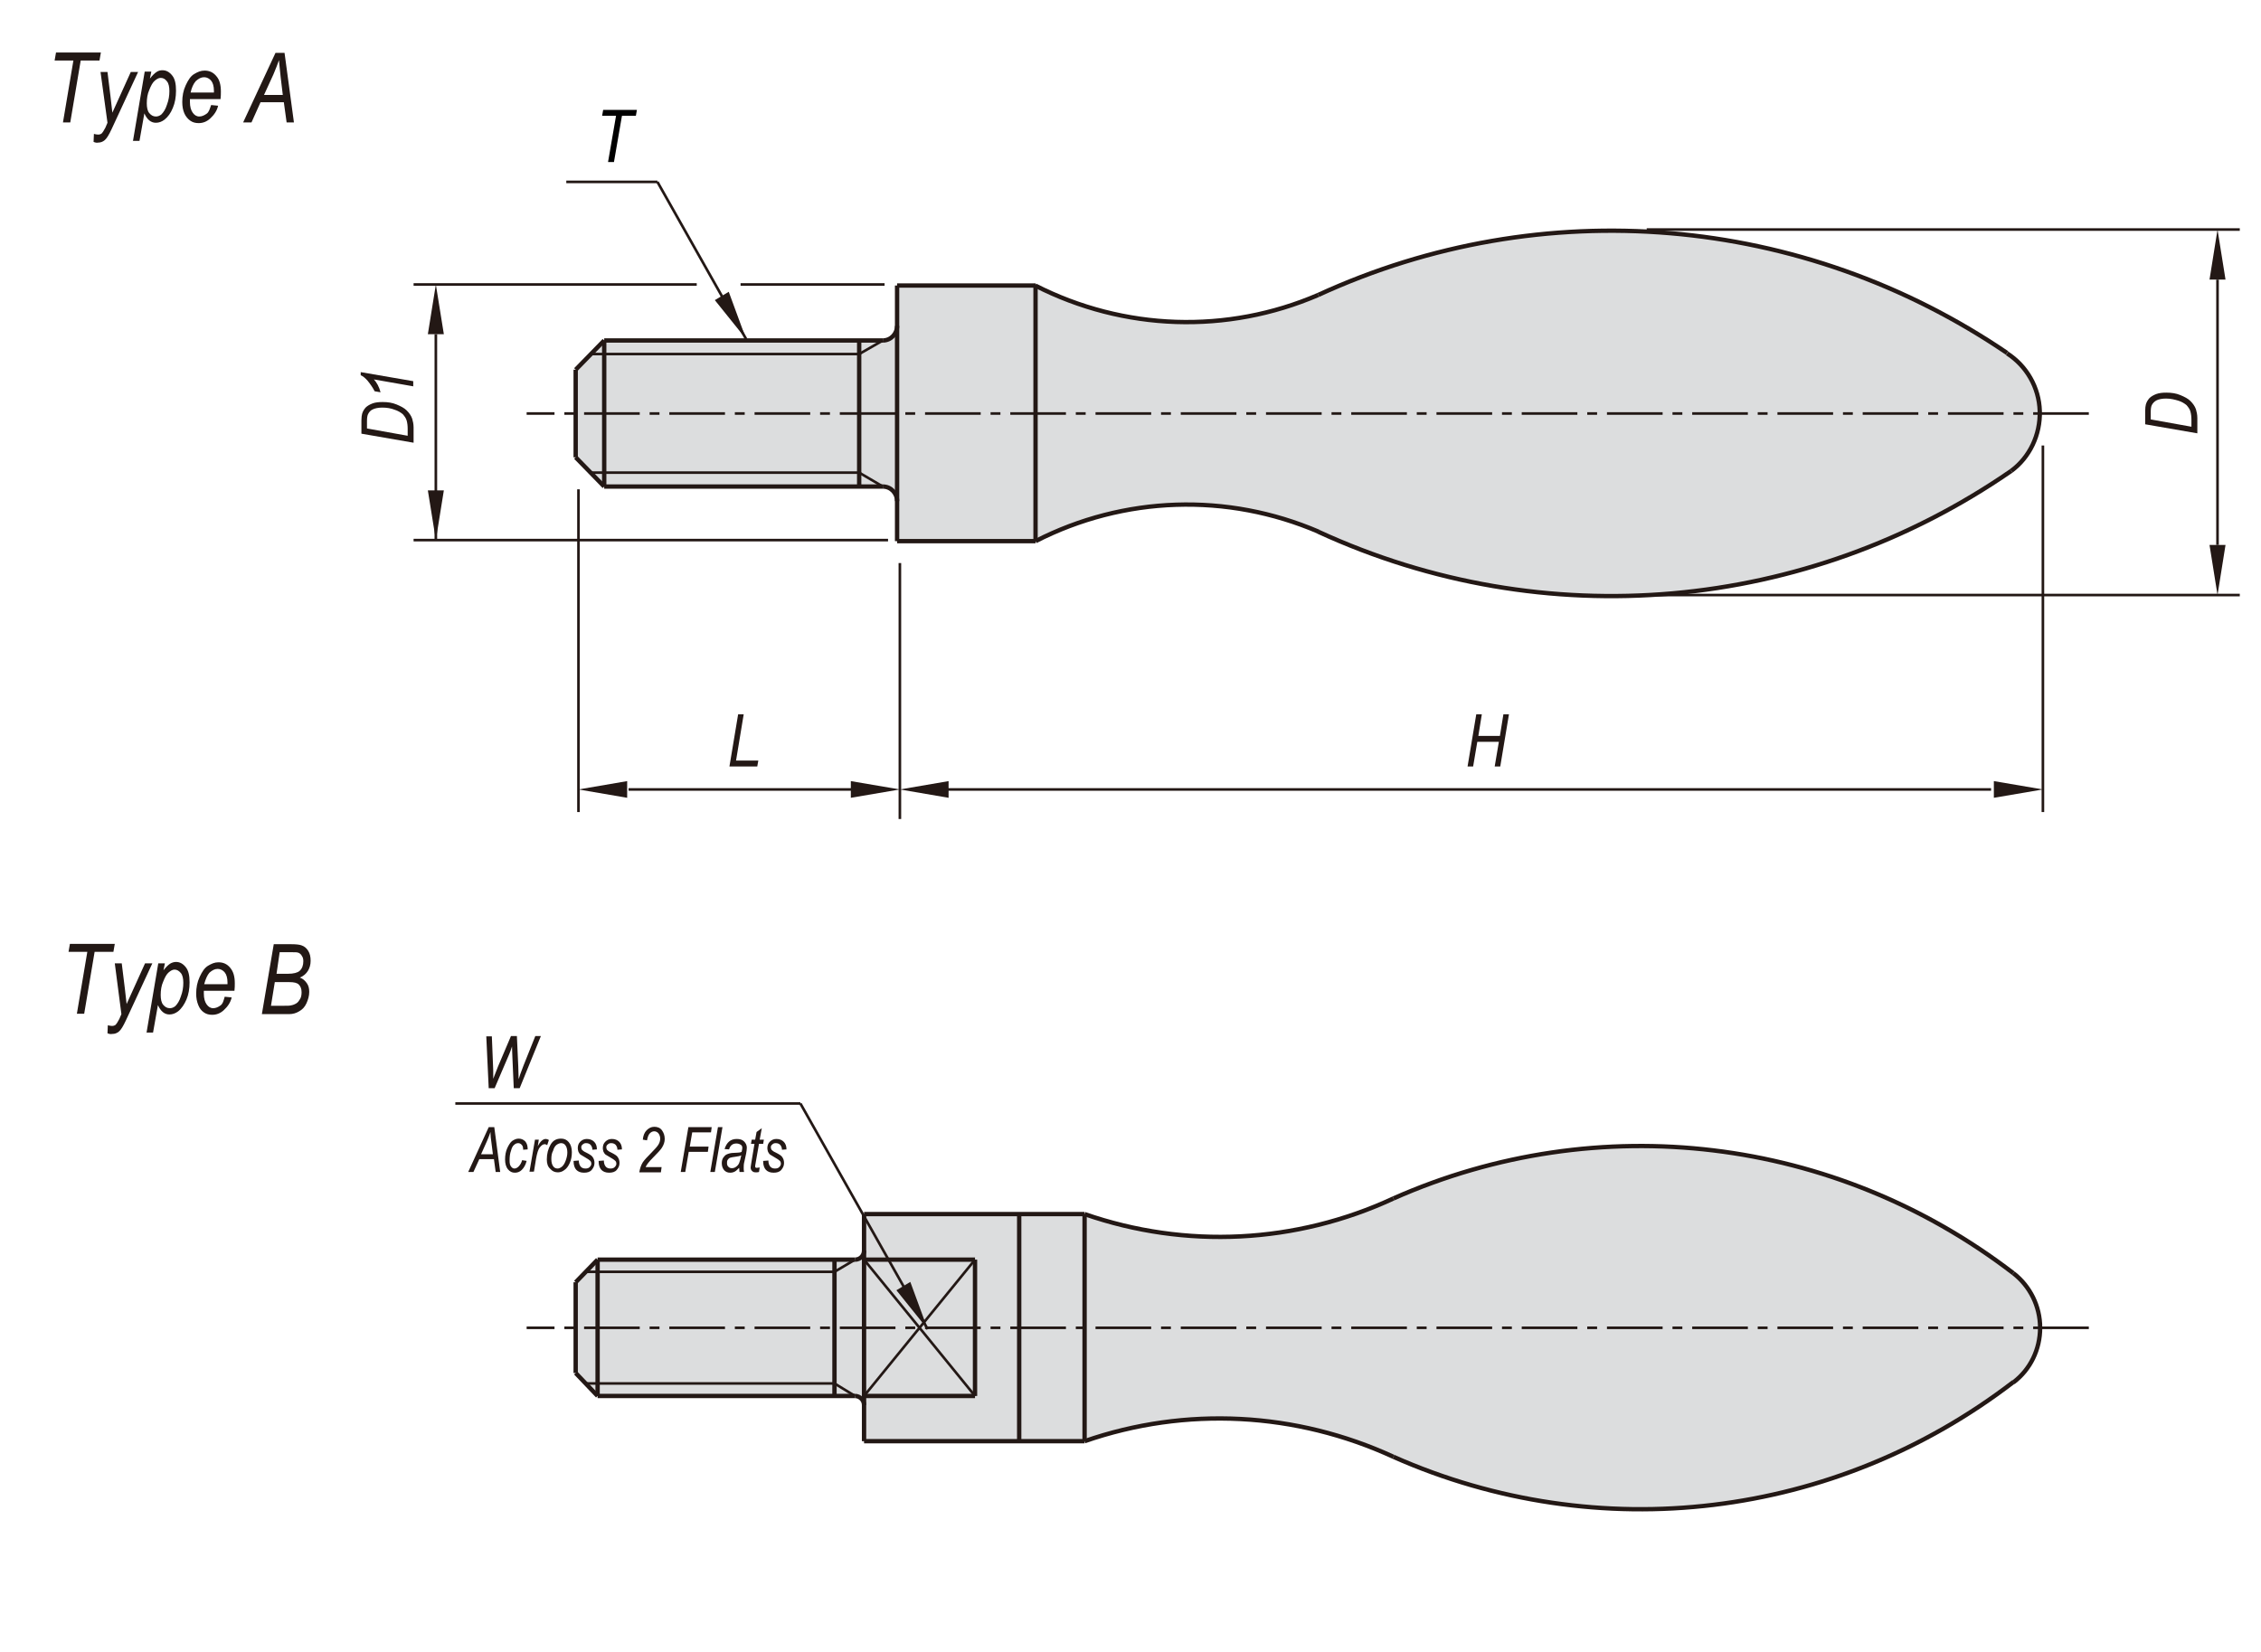 <?xml version="1.0" encoding="utf-8"?>
<!-- Generator: Adobe Illustrator 26.5.0, SVG Export Plug-In . SVG Version: 6.00 Build 0)  -->
<svg version="1.1" id="SA-RA" xmlns="http://www.w3.org/2000/svg" xmlns:xlink="http://www.w3.org/1999/xlink" x="0px" y="0px"
	 viewBox="0 0 650 475" style="enable-background:new 0 0 650 475;" xml:space="preserve">
<style type="text/css">
	.st0{fill:#231815;}
	.st1{fill:none;stroke:#231815;stroke-width:0.75;stroke-miterlimit:10;}
	.st2{fill:#DCDDDE;}
	.st3{fill:none;stroke:#231815;stroke-width:0.75;stroke-miterlimit:10;stroke-dasharray:16,2.835,2.835,2.835;}
	.st4{fill:none;stroke:#231815;stroke-width:1.25;stroke-miterlimit:10;}
	.st5{fill:#221815;}
</style>
<g>
	<polygon class="st0" points="573.2,229.4 573.2,224.6 587.3,227 	"/>
	<polygon class="st0" points="244.6,229.4 244.6,224.6 258.7,227 	"/>
	<polygon class="st0" points="272.7,229.4 272.7,224.6 258.7,227 	"/>
	<polygon class="st0" points="180.3,229.4 180.3,224.6 166.3,227 	"/>
	<polygon class="st0" points="635.2,156.7 639.8,156.7 637.5,171.1 	"/>
	<polygon class="st0" points="635.2,80.4 639.8,80.4 637.5,66 	"/>
	<polygon class="st0" points="209.5,83.9 205.5,86.3 214.5,97.5 	"/>
	<polygon class="st0" points="123,96.1 127.6,96.1 125.3,81.8 	"/>
	<polygon class="st0" points="123,141 127.6,141 125.3,155.3 	"/>
	<line class="st1" x1="166.3" y1="140.7" x2="166.3" y2="233.5"/>
	<line class="st1" x1="258.7" y1="161.9" x2="258.7" y2="235.5"/>
	<line class="st1" x1="587.3" y1="128.1" x2="587.3" y2="233.5"/>
	<line class="st1" x1="572.4" y1="227" x2="271.9" y2="227"/>
	<line class="st1" x1="180.7" y1="227" x2="245" y2="227"/>
	<line class="st1" x1="473.4" y1="171.1" x2="643.9" y2="171.1"/>
	<line class="st1" x1="473.4" y1="66" x2="643.9" y2="66"/>
	<line class="st1" x1="637.5" y1="80.4" x2="637.5" y2="156.7"/>
	<line class="st1" x1="255.3" y1="155.3" x2="118.9" y2="155.3"/>
	<line class="st1" x1="254.3" y1="81.8" x2="212.9" y2="81.8"/>
	<line class="st1" x1="214.5" y1="97.5" x2="189" y2="52.3"/>
	<line class="st1" x1="189" y1="52.3" x2="162.8" y2="52.3"/>
	<line class="st1" x1="125.3" y1="96.1" x2="125.3" y2="155.3"/>
	<g>
		<path class="st0" d="M421.9,220.4l2.5-15h1.6l-1,6.2h6.2l1-6.2h1.6l-2.5,15h-1.6l1.2-7.1h-6.2l-1.2,7.1H421.9z"/>
	</g>
	<g>
		<path class="st0" d="M209.7,220.4l2.5-15h1.6l-2.2,13.3h6.4l-0.3,1.7H209.7z"/>
	</g>
	<g>
		<path class="st0" d="M631.7,124.6l-15-2.6v-3.8c0-0.9,0.1-1.5,0.2-1.9c0.2-0.7,0.5-1.2,1-1.8c0.5-0.5,1.2-0.9,2-1.2
			c0.8-0.3,1.8-0.4,2.9-0.4c1.5,0,2.8,0.2,4,0.7c1.2,0.5,2.2,1,2.9,1.7s1.3,1.5,1.6,2.4c0.2,0.7,0.4,1.5,0.4,2.5V124.6z M630,122.7
			v-2c0-0.9-0.1-1.7-0.3-2.4c-0.2-0.7-0.6-1.2-1.1-1.8c-0.6-0.5-1.4-1-2.4-1.3s-2.2-0.6-3.5-0.6c-1.1,0-2.1,0.2-2.7,0.5
			s-1.1,0.8-1.4,1.4c-0.2,0.4-0.3,1.1-0.3,1.9v2.2L630,122.7z"/>
	</g>
	<g>
		<path class="st0" d="M118.9,127.3l-15-2.6v-3.8c0-0.9,0.1-1.5,0.2-1.9c0.2-0.7,0.5-1.2,1-1.8c0.5-0.5,1.2-0.9,2-1.2
			c0.8-0.3,1.8-0.4,2.9-0.4c1.5,0,2.8,0.2,4,0.7c1.2,0.5,2.2,1,2.9,1.7s1.3,1.5,1.6,2.4c0.2,0.7,0.4,1.5,0.4,2.5V127.3z
			 M117.2,125.3v-2c0-0.9-0.1-1.7-0.3-2.4s-0.6-1.2-1.1-1.8c-0.6-0.5-1.4-1-2.4-1.3c-1-0.4-2.2-0.6-3.5-0.6c-1.1,0-2.1,0.2-2.7,0.5
			c-0.7,0.3-1.1,0.8-1.4,1.4c-0.2,0.4-0.3,1.1-0.3,1.9v2.2L117.2,125.3z"/>
		<path class="st0" d="M118.9,111.1l-11.4-2c0.8,0.9,1.5,2.1,1.9,3.7l-1.7-0.3c-0.5-1-1.2-2-2-3c-0.7-0.8-1.3-1.3-2-1.6v-0.9
			l15.1,2.6V111.1z"/>
	</g>
	<line class="st1" x1="130.9" y1="317.3" x2="230.1" y2="317.3"/>
	<g>
		<path class="st0" d="M140.5,313l-0.7-15h1.6l0.3,7.4c0.1,1.6,0.1,2.9,0.1,3.8l0,1l1.4-3.6l3.7-8.7h1.7l0.4,8.8
			c0,1.1,0.1,2.3,0.1,3.6c0.1-0.3,0.3-0.8,0.5-1.5c0.4-1.1,0.7-1.9,0.9-2.4l3.4-8.5h1.6l-6.1,15h-1.7l-0.4-9.1
			c0-0.8-0.1-1.7-0.1-2.9c-0.3,1-0.6,1.7-0.8,2.2l-4.2,9.8H140.5z"/>
	</g>
</g>
<g>
	<path class="st2" d="M165.5,106.3l8.2-8.4h80.1c2.3,0,4.1-1.9,4.1-4.2V82.1h39.8c25.4,13,55.1,14,81.4,2.7
		c64.4-29.6,139.2-23.3,198,16.7c5.6,3.6,9.2,9.8,9.4,16.6c0.2,6.8-2.9,13.3-8.2,17.2c-58.9,40.7-134.3,47.4-199.2,17.5
		c-26.2-11.3-55.9-10.3-81.4,2.7h-39.8v-11.6c0-2.3-1.8-4.2-4.1-4.2h-80.1l-8.2-8.4V106.3z"/>
	<path class="st2" d="M245.8,401.4L245.8,401.4h-74l-6.4-6.5v-26.1l6.4-6.5h74c1.4,0,2.6-1.2,2.6-2.6v-10.4h63.5
		c29.1,10.1,60.8,8.4,88.8-4.5c58.9-26.1,126.9-17.9,178.2,21.5c4.8,3.7,7.7,9.5,7.7,15.7c0,6.2-2.8,12-7.7,15.7
		c-51.3,39.4-119.3,47.6-178.2,21.5c-28-13-59.7-14.6-88.8-4.5h-63.5V404C248.4,402.5,247.3,401.4,245.8,401.4"/>
	<line class="st3" x1="600.5" y1="118.9" x2="151.4" y2="118.9"/>
	<path class="st1" d="M472.6,171.4"/>
	<path class="st1" d="M472.6,66.3"/>
	<line class="st4" x1="297.7" y1="155.6" x2="257.9" y2="155.6"/>
	<line class="st4" x1="297.7" y1="82.1" x2="257.9" y2="82.1"/>
	<path class="st4" d="M379,84.8c64.4-29.6,139.2-23.3,198,16.7"/>
	<path class="st4" d="M578.2,135.4c-58.9,40.7-134.3,47.4-199.2,17.5"/>
	<path class="st4" d="M577,101.6c5.6,3.6,9.2,9.8,9.4,16.6c0.2,6.8-2.9,13.3-8.2,17.2"/>
	<line class="st4" x1="297.7" y1="82.1" x2="297.7" y2="155.6"/>
	<path class="st4" d="M379,84.8c-26.2,11.3-55.9,10.3-81.4-2.7"/>
	<path class="st4" d="M297.7,155.6c25.4-13,55.1-14,81.4-2.7"/>
	<line class="st4" x1="257.9" y1="82.1" x2="257.9" y2="155.6"/>
	<line class="st4" x1="253.8" y1="139.9" x2="173.7" y2="139.9"/>
	<line class="st1" x1="247" y1="135.9" x2="169.8" y2="135.9"/>
	<line class="st1" x1="247" y1="101.8" x2="169.8" y2="101.8"/>
	<line class="st4" x1="253.8" y1="97.9" x2="173.7" y2="97.9"/>
	<path class="st4" d="M253.8,139.9c2.3,0,4.1,1.9,4.1,4.2"/>
	<path class="st4" d="M257.9,93.7c0,2.3-1.8,4.2-4.1,4.2"/>
	<line class="st4" x1="247" y1="97.9" x2="247" y2="139.9"/>
	<line class="st4" x1="173.7" y1="97.9" x2="173.7" y2="139.9"/>
	<line class="st4" x1="165.5" y1="106.3" x2="165.5" y2="131.5"/>
	<line class="st4" x1="173.7" y1="139.9" x2="165.5" y2="131.5"/>
	<line class="st4" x1="173.7" y1="97.9" x2="165.5" y2="106.3"/>
	<line class="st3" x1="600.5" y1="381.8" x2="151.4" y2="381.8"/>
	<line class="st4" x1="311.8" y1="349.1" x2="248.4" y2="349.1"/>
	<line class="st4" x1="311.8" y1="414.4" x2="248.4" y2="414.4"/>
	<path class="st4" d="M400.6,344.6c58.9-26.1,126.9-17.9,178.2,21.5"/>
	<path class="st4" d="M578.8,397.4c-51.3,39.4-119.3,47.6-178.2,21.5"/>
	<path class="st4" d="M578.8,366.1c4.8,3.7,7.7,9.5,7.7,15.7c0,6.2-2.8,12-7.7,15.7"/>
	<path class="st4" d="M311.8,414.4c29.1-10.1,60.8-8.4,88.8,4.5"/>
	<path class="st4" d="M400.6,344.6c-28,13-59.7,14.6-88.8,4.5"/>
	<line class="st4" x1="311.8" y1="349.1" x2="311.8" y2="414.4"/>
	<line class="st4" x1="245.8" y1="362.2" x2="171.8" y2="362.2"/>
	<line class="st1" x1="239.9" y1="365.7" x2="168.4" y2="365.7"/>
	<line class="st1" x1="239.9" y1="397.8" x2="168.4" y2="397.8"/>
	<line class="st4" x1="245.8" y1="401.4" x2="171.8" y2="401.4"/>
	<line class="st4" x1="293" y1="349.1" x2="293" y2="414.4"/>
	<line class="st4" x1="248.4" y1="349.1" x2="248.4" y2="414.4"/>
	<line class="st4" x1="239.9" y1="362.2" x2="239.9" y2="401.4"/>
	<line class="st1" x1="280.3" y1="362.2" x2="248.4" y2="401.4"/>
	<line class="st1" x1="280.3" y1="401.4" x2="248.4" y2="362.2"/>
	<line class="st4" x1="280.3" y1="362.2" x2="280.3" y2="401.4"/>
	<line class="st4" x1="248.4" y1="401.4" x2="280.3" y2="401.4"/>
	<path class="st4" d="M245.8,401.4c1.4,0,2.6,1.2,2.6,2.6"/>
	<line class="st4" x1="248.4" y1="362.2" x2="280.3" y2="362.2"/>
	<path class="st4" d="M248.4,359.6c0,1.4-1.1,2.6-2.6,2.6"/>
	<line class="st4" x1="165.5" y1="368.7" x2="165.5" y2="394.8"/>
	<line class="st4" x1="171.8" y1="362.2" x2="171.8" y2="401.4"/>
	<line class="st4" x1="171.8" y1="401.4" x2="165.5" y2="394.8"/>
	<line class="st4" x1="171.8" y1="362.2" x2="165.5" y2="368.7"/>
	<line class="st1" x1="247" y1="101.8" x2="253.8" y2="97.9"/>
	<line class="st1" x1="247" y1="135.9" x2="253.8" y2="139.9"/>
	<line class="st1" x1="239.9" y1="365.7" x2="245.8" y2="362.2"/>
	<line class="st1" x1="239.9" y1="397.8" x2="245.8" y2="401.4"/>
</g>
<g>
	<path d="M174.8,46.6l2.3-13.3h-4l0.3-1.7h9.7l-0.3,1.7h-4l-2.3,13.3H174.8z"/>
</g>
<line class="st1" x1="200.3" y1="81.8" x2="118.9" y2="81.8"/>
<g>
	<path class="st0" d="M134.6,337l5.9-12.9h1.6l1.7,12.9h-1.3l-0.5-3.7h-4.2l-1.7,3.7H134.6z M138.3,331.9h3.4l-0.4-3.2
		c-0.2-1.3-0.3-2.3-0.3-3.2c-0.2,0.7-0.6,1.6-1,2.6L138.3,331.9z"/>
	<path class="st0" d="M150.1,333.6l1.3,0.2c-0.3,1.2-0.8,2-1.4,2.6c-0.6,0.6-1.3,0.8-2,0.8c-0.8,0-1.4-0.3-2-1
		c-0.5-0.6-0.8-1.6-0.8-2.8c0-1.2,0.2-2.3,0.6-3.2s0.9-1.7,1.4-2.1c0.6-0.4,1.2-0.7,1.9-0.7c0.8,0,1.4,0.3,1.9,0.8
		c0.5,0.6,0.7,1.3,0.7,2.3l-1.3,0.1c0-0.6-0.1-1.1-0.4-1.4c-0.3-0.3-0.6-0.5-1-0.5c-0.5,0-0.9,0.2-1.2,0.5c-0.4,0.3-0.7,0.9-0.9,1.7
		c-0.3,0.8-0.4,1.7-0.4,2.8c0,0.8,0.1,1.3,0.4,1.7s0.6,0.6,1,0.6c0.4,0,0.8-0.2,1.2-0.6S149.9,334.4,150.1,333.6z"/>
	<path class="st0" d="M152.2,337l1.6-9.3h1.1l-0.3,1.9c0.7-1.4,1.5-2.1,2.3-2.1c0.3,0,0.6,0.1,0.9,0.3l-0.5,1.5
		c-0.2-0.2-0.5-0.3-0.7-0.3c-0.5,0-0.9,0.3-1.4,0.9c-0.5,0.6-0.8,1.7-1.1,3.3l-0.6,3.7H152.2z"/>
	<path class="st0" d="M157.2,333.4c0-1.7,0.4-3.1,1.1-4.3s1.7-1.7,3-1.7c0.9,0,1.6,0.3,2.2,1c0.6,0.7,0.9,1.7,0.9,2.9
		c0,1.2-0.2,2.2-0.6,3.1c-0.4,0.9-0.9,1.6-1.5,2c-0.6,0.5-1.3,0.7-1.9,0.7c-0.9,0-1.6-0.3-2.2-1
		C157.5,335.5,157.2,334.6,157.2,333.4z M158.5,333.3c0,0.9,0.2,1.6,0.5,2c0.3,0.5,0.8,0.7,1.3,0.7c0.4,0,0.8-0.2,1.2-0.5
		c0.4-0.3,0.8-0.9,1.1-1.7c0.3-0.8,0.5-1.6,0.5-2.4c0-0.9-0.2-1.6-0.5-2c-0.3-0.5-0.8-0.7-1.3-0.7c-0.4,0-0.9,0.2-1.3,0.5
		c-0.4,0.3-0.8,0.9-1,1.7C158.6,331.6,158.5,332.4,158.5,333.3z"/>
	<path class="st0" d="M165.1,333.8l1.3-0.1c0,0.8,0.2,1.3,0.5,1.7c0.3,0.4,0.8,0.6,1.4,0.6c0.5,0,0.9-0.1,1.2-0.4
		c0.3-0.3,0.5-0.6,0.5-1c0-0.3-0.1-0.6-0.3-0.8c-0.2-0.2-0.6-0.5-1.3-0.9c-0.7-0.4-1.2-0.7-1.5-0.9s-0.4-0.5-0.6-0.8
		c-0.1-0.3-0.2-0.7-0.2-1c0-0.8,0.2-1.4,0.7-1.9c0.5-0.5,1.1-0.8,1.9-0.8c0.9,0,1.6,0.3,2.1,0.8c0.5,0.5,0.8,1.2,0.8,2.2l-1.3,0.1
		c0-0.6-0.2-1-0.5-1.4c-0.3-0.3-0.7-0.5-1.3-0.5c-0.4,0-0.7,0.1-1,0.4c-0.3,0.2-0.4,0.5-0.4,0.8c0,0.3,0.1,0.5,0.2,0.7
		c0.2,0.2,0.5,0.5,1.2,0.8c1,0.5,1.6,0.9,1.8,1.2c0.4,0.5,0.6,1.1,0.6,1.8c0,0.8-0.3,1.4-0.8,2s-1.3,0.8-2.2,0.8
		c-1,0-1.7-0.3-2.2-0.8s-0.8-1.4-0.8-2.4V333.8z"/>
	<path class="st0" d="M172.3,333.8l1.3-0.1c0,0.8,0.2,1.3,0.5,1.7c0.3,0.4,0.8,0.6,1.4,0.6c0.5,0,0.9-0.1,1.2-0.4
		c0.3-0.3,0.5-0.6,0.5-1c0-0.3-0.1-0.6-0.3-0.8c-0.2-0.2-0.6-0.5-1.3-0.9c-0.7-0.4-1.2-0.7-1.5-0.9s-0.4-0.5-0.6-0.8
		c-0.1-0.3-0.2-0.7-0.2-1c0-0.8,0.2-1.4,0.7-1.9c0.5-0.5,1.1-0.8,1.9-0.8c0.9,0,1.6,0.3,2.1,0.8c0.5,0.5,0.8,1.2,0.8,2.2l-1.3,0.1
		c0-0.6-0.2-1-0.5-1.4c-0.3-0.3-0.7-0.5-1.3-0.5c-0.4,0-0.7,0.1-1,0.4c-0.3,0.2-0.4,0.5-0.4,0.8c0,0.3,0.1,0.5,0.2,0.7
		c0.2,0.2,0.5,0.5,1.2,0.8c1,0.5,1.6,0.9,1.8,1.2c0.4,0.5,0.6,1.1,0.6,1.8c0,0.8-0.3,1.4-0.8,2s-1.3,0.8-2.2,0.8
		c-1,0-1.7-0.3-2.2-0.8s-0.8-1.4-0.8-2.4V333.8z"/>
	<path class="st0" d="M183.8,337c0.2-1.1,0.5-2,1-2.8c0.4-0.6,1.3-1.6,2.7-3c0.9-0.9,1.5-1.6,1.8-2.1s0.5-1.1,0.5-1.7
		c0-0.6-0.2-1.1-0.5-1.5s-0.8-0.6-1.2-0.6c-0.5,0-0.9,0.2-1.3,0.6c-0.4,0.4-0.6,1.1-0.8,2l-1.2-0.2c0.1-1.2,0.5-2.1,1.1-2.7
		c0.6-0.6,1.3-1,2.2-1c0.9,0,1.7,0.3,2.2,1c0.5,0.7,0.8,1.5,0.8,2.5c0,0.9-0.3,1.7-0.8,2.5c-0.3,0.5-1.2,1.5-2.6,2.9
		c-1.1,1.1-1.8,2-2.1,2.7h4.6l-0.2,1.5H183.8z"/>
	<path class="st0" d="M195.7,337l2.2-12.9h6.7l-0.2,1.5H199l-0.7,4.1h5.4l-0.2,1.5H198l-1,5.8H195.7z"/>
	<path class="st0" d="M204.2,337l2.2-12.9h1.3l-2.2,12.9H204.2z"/>
	<path class="st0" d="M212.5,335.8c-0.5,0.5-0.9,0.9-1.3,1.1s-0.8,0.3-1.3,0.3c-0.7,0-1.2-0.2-1.7-0.7c-0.4-0.5-0.7-1.1-0.7-2
		c0-0.6,0.1-1.1,0.4-1.6c0.3-0.4,0.6-0.8,1.1-1c0.5-0.2,1.1-0.4,2-0.4c0.7,0,1.2-0.1,1.5-0.1s0.5-0.1,0.7-0.2
		c0.1-0.4,0.2-0.8,0.2-1.1c0-0.4-0.1-0.7-0.4-0.9c-0.3-0.2-0.7-0.4-1.3-0.4c-1.1,0-1.8,0.6-2.1,1.7l-1.3-0.1
		c0.6-1.9,1.7-2.9,3.5-2.9c0.9,0,1.6,0.2,2.1,0.7s0.8,1.1,0.8,1.8c0,0.5-0.1,1.1-0.2,1.7l-0.5,2.3c-0.2,0.7-0.2,1.3-0.2,1.8
		c0,0.3,0,0.7,0.1,1.2h-1.3C212.6,336.7,212.5,336.3,212.5,335.8z M213.1,332.2c-0.3,0.2-0.9,0.3-1.6,0.4c-0.8,0.1-1.3,0.2-1.6,0.3
		c-0.3,0.1-0.5,0.3-0.7,0.6c-0.2,0.3-0.2,0.6-0.2,0.9c0,0.5,0.1,0.8,0.4,1.1s0.6,0.4,1,0.4c0.4,0,0.8-0.1,1.2-0.4
		c0.4-0.3,0.7-0.6,0.9-1.1S212.9,333.2,213.1,332.2z"/>
	<path class="st0" d="M218.4,335.7l-0.2,1.3c-0.3,0.1-0.6,0.1-0.9,0.1c-0.5,0-0.8-0.1-1.1-0.4c-0.3-0.3-0.4-0.6-0.4-1
		c0-0.2,0.1-0.7,0.2-1.4l0.9-5.4h-1l0.2-1.2h1l0.4-2.2l1.5-1.1l-0.6,3.3h1.2l-0.2,1.2h-1.2l-0.9,5.1c-0.1,0.7-0.2,1.1-0.2,1.2
		c0,0.2,0,0.4,0.1,0.5c0.1,0.1,0.2,0.1,0.4,0.1C217.9,335.8,218.1,335.7,218.4,335.7z"/>
	<path class="st0" d="M219.6,333.8l1.3-0.1c0,0.8,0.2,1.3,0.5,1.7c0.3,0.4,0.8,0.6,1.4,0.6c0.5,0,0.9-0.1,1.2-0.4
		c0.3-0.3,0.5-0.6,0.5-1c0-0.3-0.1-0.6-0.3-0.8c-0.2-0.2-0.6-0.5-1.3-0.9c-0.7-0.4-1.2-0.7-1.5-0.9s-0.4-0.5-0.6-0.8
		c-0.1-0.3-0.2-0.7-0.2-1c0-0.8,0.2-1.4,0.7-1.9c0.5-0.5,1.1-0.8,1.9-0.8c0.9,0,1.6,0.3,2.1,0.8c0.5,0.5,0.8,1.2,0.8,2.2l-1.3,0.1
		c0-0.6-0.2-1-0.5-1.4c-0.3-0.3-0.7-0.5-1.3-0.5c-0.4,0-0.7,0.1-1,0.4c-0.3,0.2-0.4,0.5-0.4,0.8c0,0.3,0.1,0.5,0.2,0.7
		c0.2,0.2,0.5,0.5,1.2,0.8c1,0.5,1.6,0.9,1.8,1.2c0.4,0.5,0.6,1.1,0.6,1.8c0,0.8-0.3,1.4-0.8,2s-1.3,0.8-2.2,0.8
		c-1,0-1.7-0.3-2.2-0.8s-0.8-1.4-0.8-2.4V333.8z"/>
</g>
<g>
	<path class="st5" d="M22.1,291.5l3-17.8h-5.4l0.4-2.3h12.9l-0.4,2.3h-5.4l-3,17.8H22.1z"/>
	<path class="st5" d="M30.9,297.1l0.1-2.3c0.4,0.1,0.8,0.2,1.2,0.2c0.4,0,0.7-0.1,1-0.3c0.3-0.3,0.7-0.9,1.1-1.7l0.6-1.4L33,277h2
		l0.9,7.3c0.2,1.5,0.3,2.9,0.5,4.4l5.3-11.7h2.1l-7.6,16.4c-0.8,1.7-1.4,2.7-2,3.2s-1.2,0.7-1.9,0.7
		C31.8,297.4,31.3,297.3,30.9,297.1z"/>
	<path class="st5" d="M42.1,297.1l3.4-20.1h1.9l-0.4,2c0.7-0.9,1.3-1.5,1.9-1.9c0.5-0.3,1.1-0.5,1.7-0.5c1.1,0,2,0.5,2.8,1.5
		c0.8,1,1.1,2.4,1.1,4.4c0,1.8-0.3,3.5-0.9,4.9s-1.4,2.6-2.4,3.4c-0.8,0.6-1.6,0.9-2.5,0.9c-1.4,0-2.5-0.9-3.3-2.7l-1.4,7.9H42.1z
		 M46.2,286.1c0,1.2,0.2,2.2,0.7,2.8s1.1,1,1.9,1c0.6,0,1.1-0.2,1.6-0.6c0.6-0.6,1.2-1.5,1.6-2.8c0.5-1.3,0.7-2.6,0.7-3.9
		c0-1.2-0.2-2.2-0.7-2.8s-1.1-1-1.8-1c-0.6,0-1.1,0.3-1.7,0.8s-1.1,1.4-1.6,2.7C46.4,283.4,46.2,284.7,46.2,286.1z"/>
	<path class="st5" d="M64.6,286.6l2,0.2c-0.3,1.4-1.1,2.6-2.3,3.7c-1,0.9-2.1,1.3-3.3,1.3c-0.9,0-1.7-0.2-2.4-0.7S57.4,290,57,289
		s-0.6-2-0.6-3.3c0-1.7,0.3-3.3,1-4.8s1.4-2.6,2.4-3.2s1.9-1,3-1c1.4,0,2.5,0.5,3.4,1.6s1.3,2.5,1.3,4.4c0,0.7,0,1.4-0.1,2.2h-8.8
		c0,0.3,0,0.5,0,0.8c0,1.4,0.3,2.4,0.8,3.1c0.5,0.7,1.1,1.1,1.9,1.1c0.7,0,1.4-0.3,2.1-0.8S64.3,287.6,64.6,286.6z M58.7,283h6.7
		v-0.5c0-1.3-0.3-2.3-0.8-2.9c-0.5-0.6-1.2-1-2-1c-0.9,0-1.6,0.4-2.4,1.1C59.6,280.4,59.1,281.5,58.7,283z"/>
	<path class="st5" d="M75.3,291.5l3.4-20h5.1c1.2,0,2.2,0.1,2.8,0.3c0.9,0.3,1.5,0.8,2,1.6c0.5,0.8,0.7,1.7,0.7,2.9
		c0,1.1-0.3,2.1-0.8,2.9c-0.5,0.8-1.3,1.5-2.3,1.9c0.9,0.3,1.5,0.9,2,1.6s0.7,1.5,0.7,2.5c0,1.1-0.3,2.2-0.8,3.3s-1.2,1.8-2.1,2.3
		c-0.8,0.5-1.8,0.8-2.8,0.8H75.3z M77.9,289.2h3.7c1,0,1.6,0,2-0.1c0.6-0.1,1.1-0.3,1.6-0.6s0.8-0.8,1.1-1.3s0.4-1.2,0.4-1.9
		c0-1-0.3-1.7-0.8-2.2s-1.4-0.7-2.7-0.7h-4.2L77.9,289.2z M79.5,280h3.3c1.6,0,2.7-0.3,3.3-0.8c0.8-0.7,1.1-1.7,1.1-2.8
		c0-0.6-0.1-1.1-0.4-1.5c-0.2-0.4-0.5-0.7-0.9-0.9s-1-0.2-2-0.2h-3.5L79.5,280z"/>
</g>
<g>
	<path class="st5" d="M18.1,35.2l3-17.8h-5.4l0.4-2.3h12.9l-0.4,2.3h-5.4l-3,17.8H18.1z"/>
	<path class="st5" d="M26.9,40.8l0.1-2.3c0.4,0.1,0.8,0.2,1.2,0.2c0.4,0,0.7-0.1,1-0.3c0.3-0.3,0.7-0.9,1.1-1.7l0.6-1.4l-2-14.6h2
		l0.9,7.3c0.2,1.5,0.3,2.9,0.5,4.4l5.3-11.7h2.1l-7.6,16.4c-0.8,1.7-1.4,2.7-2,3.2c-0.6,0.5-1.2,0.7-1.9,0.7
		C27.8,41.1,27.4,41,26.9,40.8z"/>
	<path class="st5" d="M38.2,40.7l3.4-20.1h1.9l-0.4,2c0.7-0.9,1.3-1.5,1.9-1.9s1.1-0.5,1.7-0.5c1.1,0,2,0.5,2.8,1.5
		c0.8,1,1.1,2.4,1.1,4.4c0,1.8-0.3,3.5-0.9,4.9c-0.6,1.5-1.4,2.6-2.4,3.4c-0.8,0.6-1.6,0.9-2.5,0.9c-1.4,0-2.5-0.9-3.3-2.7l-1.4,7.9
		H38.2z M42.2,29.7c0,1.2,0.2,2.2,0.7,2.8c0.5,0.6,1.1,1,1.9,1c0.6,0,1.1-0.2,1.6-0.6c0.6-0.6,1.2-1.5,1.6-2.8
		c0.5-1.3,0.7-2.6,0.7-3.9c0-1.2-0.2-2.2-0.7-2.8c-0.5-0.7-1.1-1-1.8-1c-0.6,0-1.1,0.3-1.7,0.8c-0.6,0.5-1.1,1.4-1.6,2.7
		C42.4,27,42.2,28.3,42.2,29.7z"/>
	<path class="st5" d="M60.7,30.2l2,0.2c-0.3,1.4-1.1,2.6-2.3,3.7c-1,0.9-2.1,1.3-3.3,1.3c-0.9,0-1.7-0.2-2.4-0.7s-1.3-1.2-1.7-2.1
		c-0.4-0.9-0.6-2-0.6-3.3c0-1.7,0.3-3.3,1-4.8s1.4-2.6,2.4-3.2s1.9-1,3-1c1.4,0,2.5,0.5,3.4,1.6c0.9,1,1.3,2.5,1.3,4.4
		c0,0.7,0,1.4-0.1,2.2h-8.8c0,0.3,0,0.5,0,0.8c0,1.4,0.3,2.4,0.8,3.1c0.5,0.7,1.1,1.1,1.9,1.1c0.7,0,1.4-0.3,2.1-0.8
		S60.3,31.3,60.7,30.2z M54.8,26.6h6.7v-0.5c0-1.3-0.3-2.3-0.8-2.9s-1.2-1-2-1c-0.9,0-1.6,0.4-2.4,1.1
		C55.6,24.1,55.1,25.2,54.8,26.6z"/>
	<path class="st5" d="M69.9,35.2l9.3-20h2.6l2.7,20h-2.1l-0.8-5.8h-6.7l-2.6,5.8H69.9z M75.9,27.3h5.4l-0.6-5c-0.2-2-0.4-3.7-0.5-5
		c-0.4,1.1-0.9,2.5-1.6,4.1L75.9,27.3z"/>
</g>
<polygon class="st0" points="261.7,368.6 257.7,371 266.7,382.2 "/>
<line class="st1" x1="266.7" y1="382.2" x2="230.1" y2="317.3"/>
</svg>
